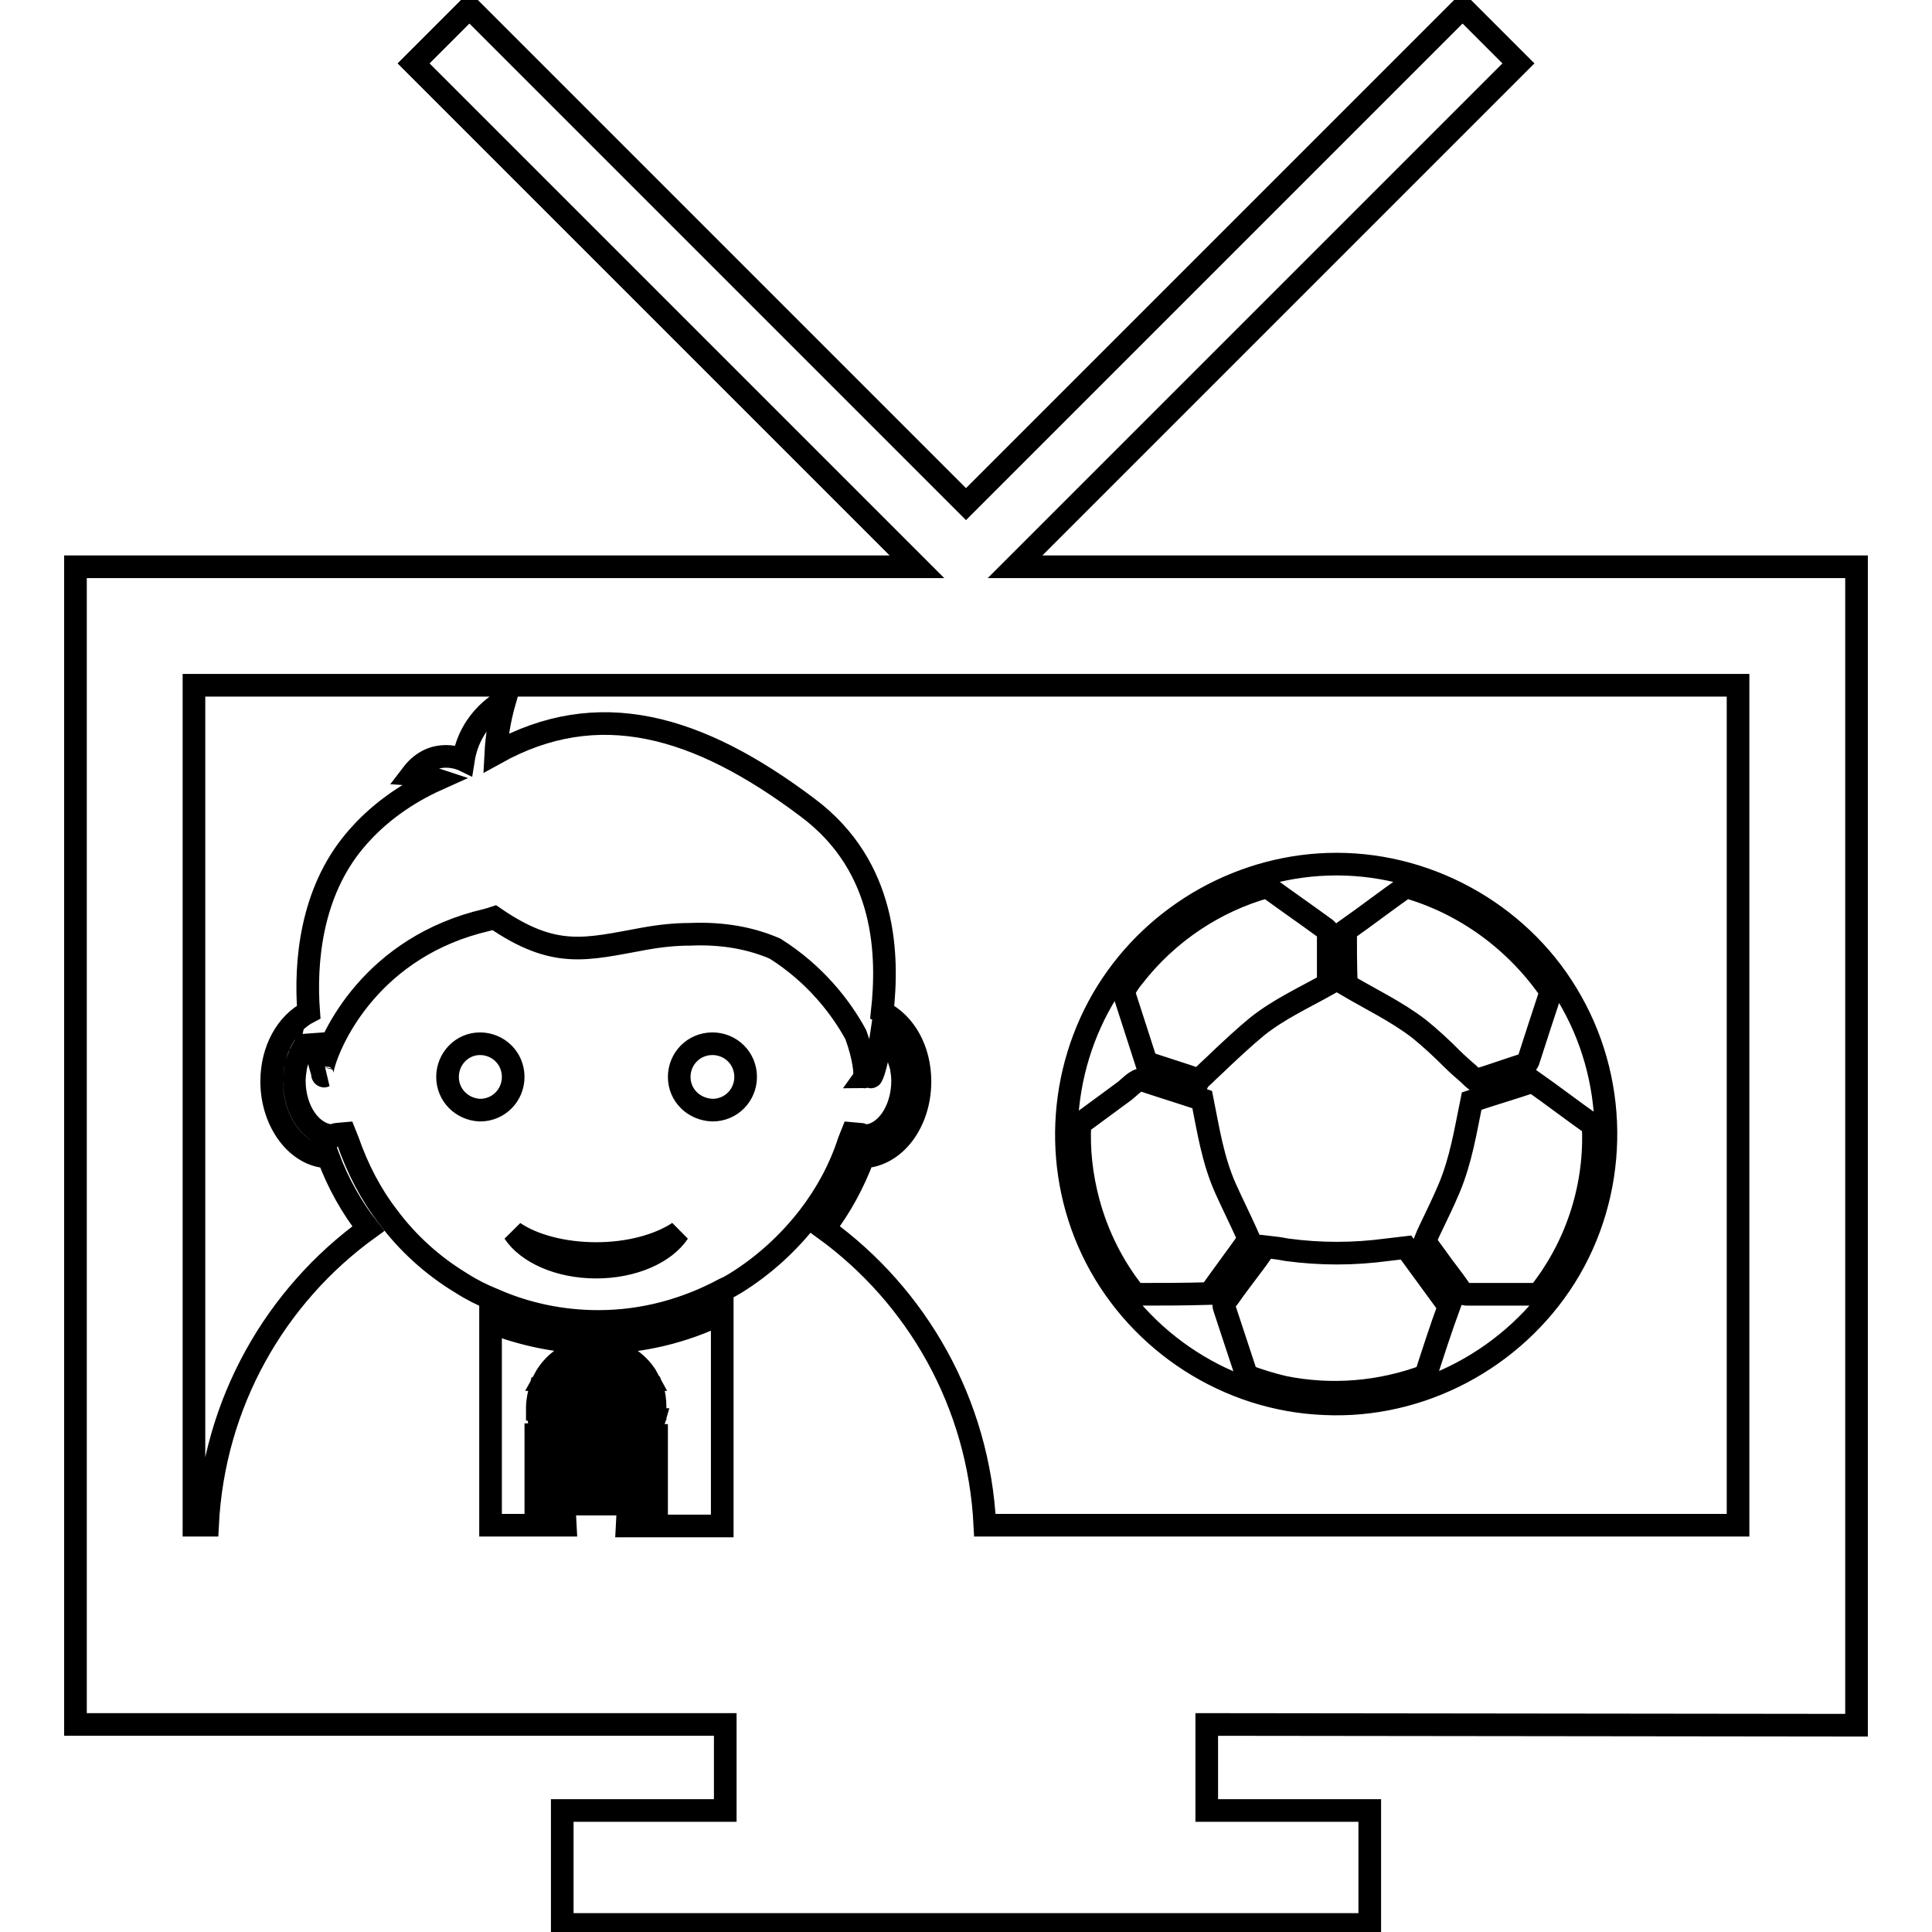 <?xml version="1.0" encoding="utf-8"?>
<!-- Svg Vector Icons : http://www.onlinewebfonts.com/icon -->
<!DOCTYPE svg PUBLIC "-//W3C//DTD SVG 1.1//EN" "http://www.w3.org/Graphics/SVG/1.1/DTD/svg11.dtd">
<svg version="1.1" xmlns="http://www.w3.org/2000/svg" xmlns:xlink="http://www.w3.org/1999/xlink" x="0px" y="0px" viewBox="0 0 256 256" enable-background="new 0 0 256 256" xml:space="preserve">
<g><g><g><path stroke-width="3" fill-opacity="0" stroke="#000000"  d="M177.1,114.5c-12.3,0-23.9,6.5-30.4,16.9c-6.6,10.6-7.2,24.1-1.5,35.2c5.8,11.3,17.5,18.9,30.3,19.4c12.8,0.6,25.1-6,31.9-16.8c6.9-11,7.2-25.2,0.8-36.5C202,121.6,189.9,114.5,177.1,114.5z M178.3,123.3c2.7-1.9,5.3-3.9,8-5.8c7.8,2.2,14.6,7.2,19.2,13.9c-1,3-2,6.1-3,9.2c-0.2,0.5-0.8,0.5-1.3,0.7c-1.5,0.5-3,1-4.5,1.5c-0.4,0.1-0.7,0.2-1.1,0.4c-0.4-0.3-0.7-0.6-1-0.9c-0.7-0.6-1.5-1.3-2.2-2c-1.4-1.4-2.9-2.8-4.4-4c-3-2.3-6.4-3.9-9.6-5.8C178.3,128,178.3,125.6,178.3,123.3z M150.2,129.4c4.5-5.8,10.8-10,17.7-11.9c2.6,1.9,5.2,3.7,7.8,5.6c0.4,0.3,0.3,0.9,0.3,1.5c0,1.6,0,3.2,0,4.7c0,0.4,0,0.7,0,1.1c-3.2,1.8-6.5,3.3-9.4,5.6c-1.7,1.4-3.3,2.9-4.9,4.4c-0.7,0.7-1.5,1.4-2.2,2.1c-0.3,0.3-0.5,0.4-0.6,0.6c-2.3-0.8-4.6-1.5-7-2.3c-1-3.1-2-6.2-3-9.3C149.2,130.7,149.7,130,150.2,129.4z M150.4,171.5c-2.9-3.6-5-7.8-6.2-12.3c-0.9-3.4-1.3-6.9-1.1-10.3c0.2-0.2,0.5-0.3,0.7-0.5c1.8-1.3,3.5-2.6,5.3-3.9c0.4-0.3,1.6-1.6,2.2-1.4c2.7,0.9,5.3,1.7,8,2.6c0.8,4,1.4,8,3.1,11.8c0.9,2,1.9,4,2.8,6c0.1,0.2,0.2,0.5,0.3,0.7c-1.7,2.4-3.5,4.8-5.2,7.2C156.9,171.5,153.7,171.5,150.4,171.5z M188.9,182.3c-5.9,2.2-12.4,2.8-18.8,1.5c-1.7-0.4-3.3-0.9-4.9-1.5c-1-3-2-6.1-3-9.1c-0.2-0.5,0.3-0.9,0.6-1.3c0.9-1.3,1.9-2.6,2.8-3.8c0.7-0.9,1.4-1.9,2.1-2.9c0.9,0.1,1.8,0.2,2.8,0.4c4.5,0.6,8.8,0.6,13.3,0c0.8-0.1,1.6-0.2,2.5-0.3c1.9,2.6,3.8,5.2,5.7,7.8C190.9,176.1,189.9,179.2,188.9,182.3z M204.1,171.2c-0.1,0.1-0.2,0.2-0.2,0.3c-3.2,0-6.4,0-9.6,0c-0.5,0-0.8-0.6-1.1-1c-0.9-1.3-1.9-2.5-2.8-3.8c-0.5-0.7-1.1-1.5-1.6-2.2l0,0c0.2-0.5,0.4-1,0.6-1.4c0.9-1.9,1.8-3.7,2.6-5.6c1.6-3.8,2.2-7.7,3-11.6c2.7-0.9,5.4-1.7,8.1-2.6c2.7,1.9,5.3,3.9,8,5.8C211.5,156.9,209.1,164.8,204.1,171.2z M85.2,195.5c0.1,0.1,0.2,0.3,0.2,0.5c0,0.2-0.1,0.4-0.3,0.6c-0.2,0.2-0.4,0.3-0.7,0.3c-0.1,0-0.2,0-0.2,0c-0.1,0-0.2-0.1-0.3-0.1c-0.1,0-0.1,0-0.2,0c-0.1,0-0.1,0-0.1,0c-0.1,0-0.1,0.1-0.1,0.1h-0.1v-1.1h0.1c0.1,0.3,0.2,0.5,0.4,0.7c0.2,0.2,0.4,0.2,0.6,0.2c0.2,0,0.3-0.1,0.4-0.1c0.1-0.1,0.1-0.2,0.1-0.3c0-0.1,0-0.1-0.1-0.2c0-0.1-0.1-0.1-0.2-0.2c-0.1-0.1-0.2-0.1-0.4-0.2c-0.3-0.1-0.5-0.2-0.6-0.3c-0.1-0.1-0.2-0.2-0.3-0.3c-0.1-0.1-0.1-0.2-0.1-0.4c0-0.2,0.1-0.4,0.3-0.6c0.2-0.2,0.4-0.2,0.6-0.2c0.1,0,0.2,0,0.3,0.1c0.1,0,0.1,0.1,0.3,0.1c0.1,0.1,0.2,0.1,0.2,0.1c0,0,0.1,0,0.1,0c0,0,0.1-0.1,0.1-0.2h0.1l0,1h-0.1c0-0.2-0.1-0.4-0.3-0.6c-0.2-0.1-0.3-0.2-0.5-0.2c-0.1,0-0.3,0.1-0.4,0.1c-0.1,0.1-0.1,0.2-0.1,0.3c0,0.1,0,0.1,0.1,0.2c0,0.1,0.1,0.1,0.2,0.2c0.1,0.1,0.2,0.1,0.5,0.3C84.9,195.2,85.1,195.4,85.2,195.5z M83.6,182.8c-0.3-1.2-0.8-2.4-1.4-3.4c1.6,0.7,2.9,1.9,3.7,3.4H83.6z M83.9,183.9h2.5c0.3,0.8,0.4,1.7,0.4,2.5c0,0.1,0,0.2,0,0.3h-2.6C84.1,185.8,84,184.9,83.9,183.9z M82.4,182.8h-3v-4.1c0.4,0,0.8,0.1,1.2,0.2C81.4,180.1,82,181.4,82.4,182.8z M83.1,186.8h-3.7v-2.9h3.3C82.9,184.9,83,185.8,83.1,186.8z M90,142.7c0-2.4,1.9-4.4,4.4-4.4c2.4,0,4.4,1.9,4.4,4.4c0,2.4-1.9,4.4-4.4,4.4C91.9,147,90,145.1,90,142.7z M59.3,142.7c0-2.4,1.9-4.4,4.3-4.4c2.4,0,4.4,1.9,4.4,4.4c0,2.4-1.9,4.4-4.4,4.4C61.2,147,59.3,145.1,59.3,142.7z M68.1,163.3c2.5,1.7,6.5,2.8,10.9,2.8c4.4,0,8.3-1.1,10.9-2.8c-1.8,2.7-6,4.6-10.9,4.6C74.1,167.9,69.9,166,68.1,163.3z M82.3,193.9h0.8v0.1c-0.1,0-0.1,0-0.1,0.1c-0.1,0-0.1,0.1-0.1,0.1c0,0-0.1,0.1-0.1,0.3l-0.9,2.4h-0.1l-0.7-1.9l-0.8,1.9h-0.1l-1-2.4c-0.1-0.2-0.2-0.4-0.2-0.4c0-0.1-0.1-0.1-0.2-0.1V194H80v0.1c-0.1,0-0.2,0-0.2,0.1c-0.1,0-0.1,0.1-0.1,0.1c0,0.1,0,0.2,0.1,0.3l0.6,1.4l0.5-1.1l-0.1-0.3c-0.1-0.2-0.1-0.3-0.2-0.4c-0.1,0-0.1-0.1-0.1-0.1c-0.1,0-0.1,0-0.2,0v-0.1h1.4v0.1c-0.1,0-0.2,0-0.2,0c0,0-0.1,0-0.1,0.1c0,0,0,0.1,0,0.1c0,0.1,0.1,0.1,0.1,0.3l0.5,1.4l0.5-1.2c0.1-0.1,0.1-0.2,0.1-0.3c0-0.1,0-0.1,0-0.1c0-0.1,0-0.1-0.1-0.1c-0.1-0.1-0.1-0.1-0.2-0.1L82.3,193.9L82.3,193.9z M71.2,186.8c0-0.1,0-0.2,0-0.3c0-0.9,0.2-1.7,0.4-2.5h2.2c-0.2,0.9-0.3,1.9-0.3,2.9L71.2,186.8L71.2,186.8z M74.7,193.9h1v0.1c-0.1,0-0.2,0.1-0.3,0.1c-0.1,0.1-0.1,0.1-0.1,0.1c0,0.1-0.1,0.2-0.1,0.3v2.4h-0.1l-2-2.4v1.8c0,0.2,0.1,0.3,0.1,0.3c0.1,0.1,0.2,0.1,0.3,0.1h0.1v0.1h-1v-0.1c0.2,0,0.3,0,0.3-0.1c0.1-0.1,0.1-0.2,0.1-0.3v-2.1l-0.1-0.1c-0.1-0.1-0.1-0.1-0.2-0.2c-0.1,0-0.1-0.1-0.2-0.1v-0.1h1l1.5,1.8v-1.2c0-0.2,0-0.3-0.1-0.4S74.8,193.9,74.7,193.9L74.7,193.9L74.7,193.9z M78.5,195.9L78.5,195.9l0,0.9h-2.5v-0.1H76c0.1,0,0.2,0,0.2-0.1c0,0,0.1-0.1,0.1-0.1c0,0,0-0.1,0-0.3v-1.9c0-0.1,0-0.2,0-0.3c0-0.1,0-0.1-0.1-0.1c-0.1,0-0.1-0.1-0.2-0.1h-0.1v-0.1h2.4v0.9h-0.1c0-0.2-0.1-0.4-0.2-0.4c-0.1-0.1-0.2-0.2-0.3-0.2c-0.1,0-0.2-0.1-0.4-0.1H77v1.2H77c0.2,0,0.3-0.1,0.4-0.2c0.1-0.1,0.2-0.3,0.2-0.5h0.1v1.5h-0.1c0-0.2-0.1-0.3-0.1-0.4c-0.1-0.1-0.1-0.2-0.2-0.2c-0.1-0.1-0.2-0.1-0.3-0.1v0.8c0,0.2,0,0.3,0,0.3c0,0.1,0,0.1,0.1,0.1c0,0,0.1,0.1,0.2,0.1h0.2c0.3,0,0.5-0.1,0.6-0.2C78.3,196.4,78.4,196.2,78.5,195.9z M75.2,182.8c0.4-1.3,0.9-2.6,1.6-3.8c0.5-0.1,0.9-0.2,1.4-0.3v4.1H75.2z M75,183.9h3.3v2.9h-3.7C74.7,185.8,74.8,184.9,75,183.9z M74.1,182.8h-2c0.7-1.3,1.8-2.5,3.2-3.2C74.8,180.6,74.4,181.7,74.1,182.8z M246,228.6V75.1H134.5l66.7-66.7L193.8,1L128,66.8L62.2,1l-7.4,7.4l66.7,66.7H10v153.4h86.1v11.4H74.5V255h107v-15.1h-21.6v-11.4L246,228.6L246,228.6z M42.8,141.4c1-4,6.6-16,21.7-19.5c0.4-0.1,0.7-0.2,1-0.3c8,5.5,12.1,4.2,19.8,2.8c2.2-0.4,4.2-0.6,6.1-0.6c4.6-0.2,8.3,0.6,11.3,1.9c5.4,3.4,8.8,7.9,10.7,11.4c1.1,3,1.3,5.3,1.1,5.6c0.1,0,0.4-0.5,0.7-1.2c0.2,0.7,0.2,1.2,0.2,1.2c0.2,0.1,0.9-2.2,1.4-5.6c0.1,0.1,0.2,0.2,0.3,0.2c0.3,0.3,0.5,0.5,0.8,0.9c0,0,0.1,0.1,0.1,0.1c0.3,0.4,0.5,0.9,0.8,1.3c0,0.1,0,0.1,0.1,0.2c0.2,0.5,0.3,0.9,0.5,1.5c0.1,0.6,0.2,1.3,0.2,1.9c0,4-2.3,7.3-5.1,7.3c-0.1,0-0.1,0-0.2-0.1c-0.1-0.1-0.2-0.1-0.3-0.1c0,0,0,0,0,0l-1.1-0.1l0,0l-0.4,1c-1.2,3.7-3,7-5.3,10c-2.7,3.5-6,6.5-9.7,8.8c-0.5,0.3-1,0.6-1.5,0.8c-5,2.7-10.7,4.3-16.7,4.3c-4.9,0-9.6-1-13.9-2.9c-1.5-0.6-2.9-1.3-4.3-2.2c-3.8-2.3-7.1-5.3-9.7-8.8c-2.3-3-4-6.3-5.3-10l-0.4-1l-1.1,0.1c0,0,0,0,0,0c-0.2,0-0.2,0.1-0.3,0.1c-0.1,0-0.1,0-0.2,0.1c-2.8-0.1-5.1-3.3-5.1-7.3c0-0.6,0.1-1.3,0.2-1.9c0.1-0.5,0.3-1,0.5-1.5c0-0.1,0-0.1,0.1-0.2c0.2-0.5,0.5-0.9,0.7-1.3c0,0,0.1-0.1,0.1-0.1c0.2-0.3,0.5-0.6,0.8-0.9c0.1-0.1,0.2-0.2,0.2-0.3c0.5,3.4,1.2,5.7,1.4,5.6C42.6,142.6,42.7,142.1,42.8,141.4z M65,175.2c4.4,1.7,9.1,2.7,14,2.7c5.9,0,11.6-1.4,16.7-3.9v28.2H83.1l0.1-1.9H87v-10.1h-1.1c0.3-0.6,0.6-1.4,0.8-2.1h-2.5c0,0.7-0.1,1.4-0.2,2.1h-1.1c0.1-0.7,0.2-1.4,0.2-2.1h-3.7v2.1h-1.1V188h-3.6c0,0.7,0.1,1.4,0.2,2.1h-1.1c-0.1-0.7-0.2-1.4-0.2-2.1h-2.2c0.1,0.8,0.4,1.5,0.8,2.1H71v10.1h3.8l0.1,1.9h-9.9L65,175.2L65,175.2z M71.9,199.3V191h14.2v8.3L71.9,199.3L71.9,199.3z M130.5,202.1c-0.8-16.2-9-30.4-21.3-39.3c2.2-2.9,3.9-6,5.2-9.5c4.2-0.2,7.5-4.6,7.5-10c0-4.2-2-7.7-5-9.2c0.8-7.3,0.7-19.2-9.9-27.1c-14.6-11-27.8-14.7-41.3-7.2c0.1-1.9,0.4-4.2,1.2-7c0,0-4.6,2.2-5.5,7.9c0,0-3.9-1.9-6.8,1.9c0,0,1.5,0.1,3.3,0.7c-4,1.8-7.9,4.5-10.9,8.1c-5.8,6.9-6.6,16.1-6.1,22.7c-2.9,1.5-4.9,5-4.9,9.2c0,5.4,3.4,9.9,7.5,10c1.3,3.5,3.1,6.7,5.3,9.5c-12.3,8.9-20.5,23.1-21.3,39.3h-1.8V90.8h204.6v111.3H130.5L130.5,202.1z"/></g><g></g><g></g><g></g><g></g><g></g><g></g><g></g><g></g><g></g><g></g><g></g><g></g><g></g><g></g><g></g></g></g>
</svg>
